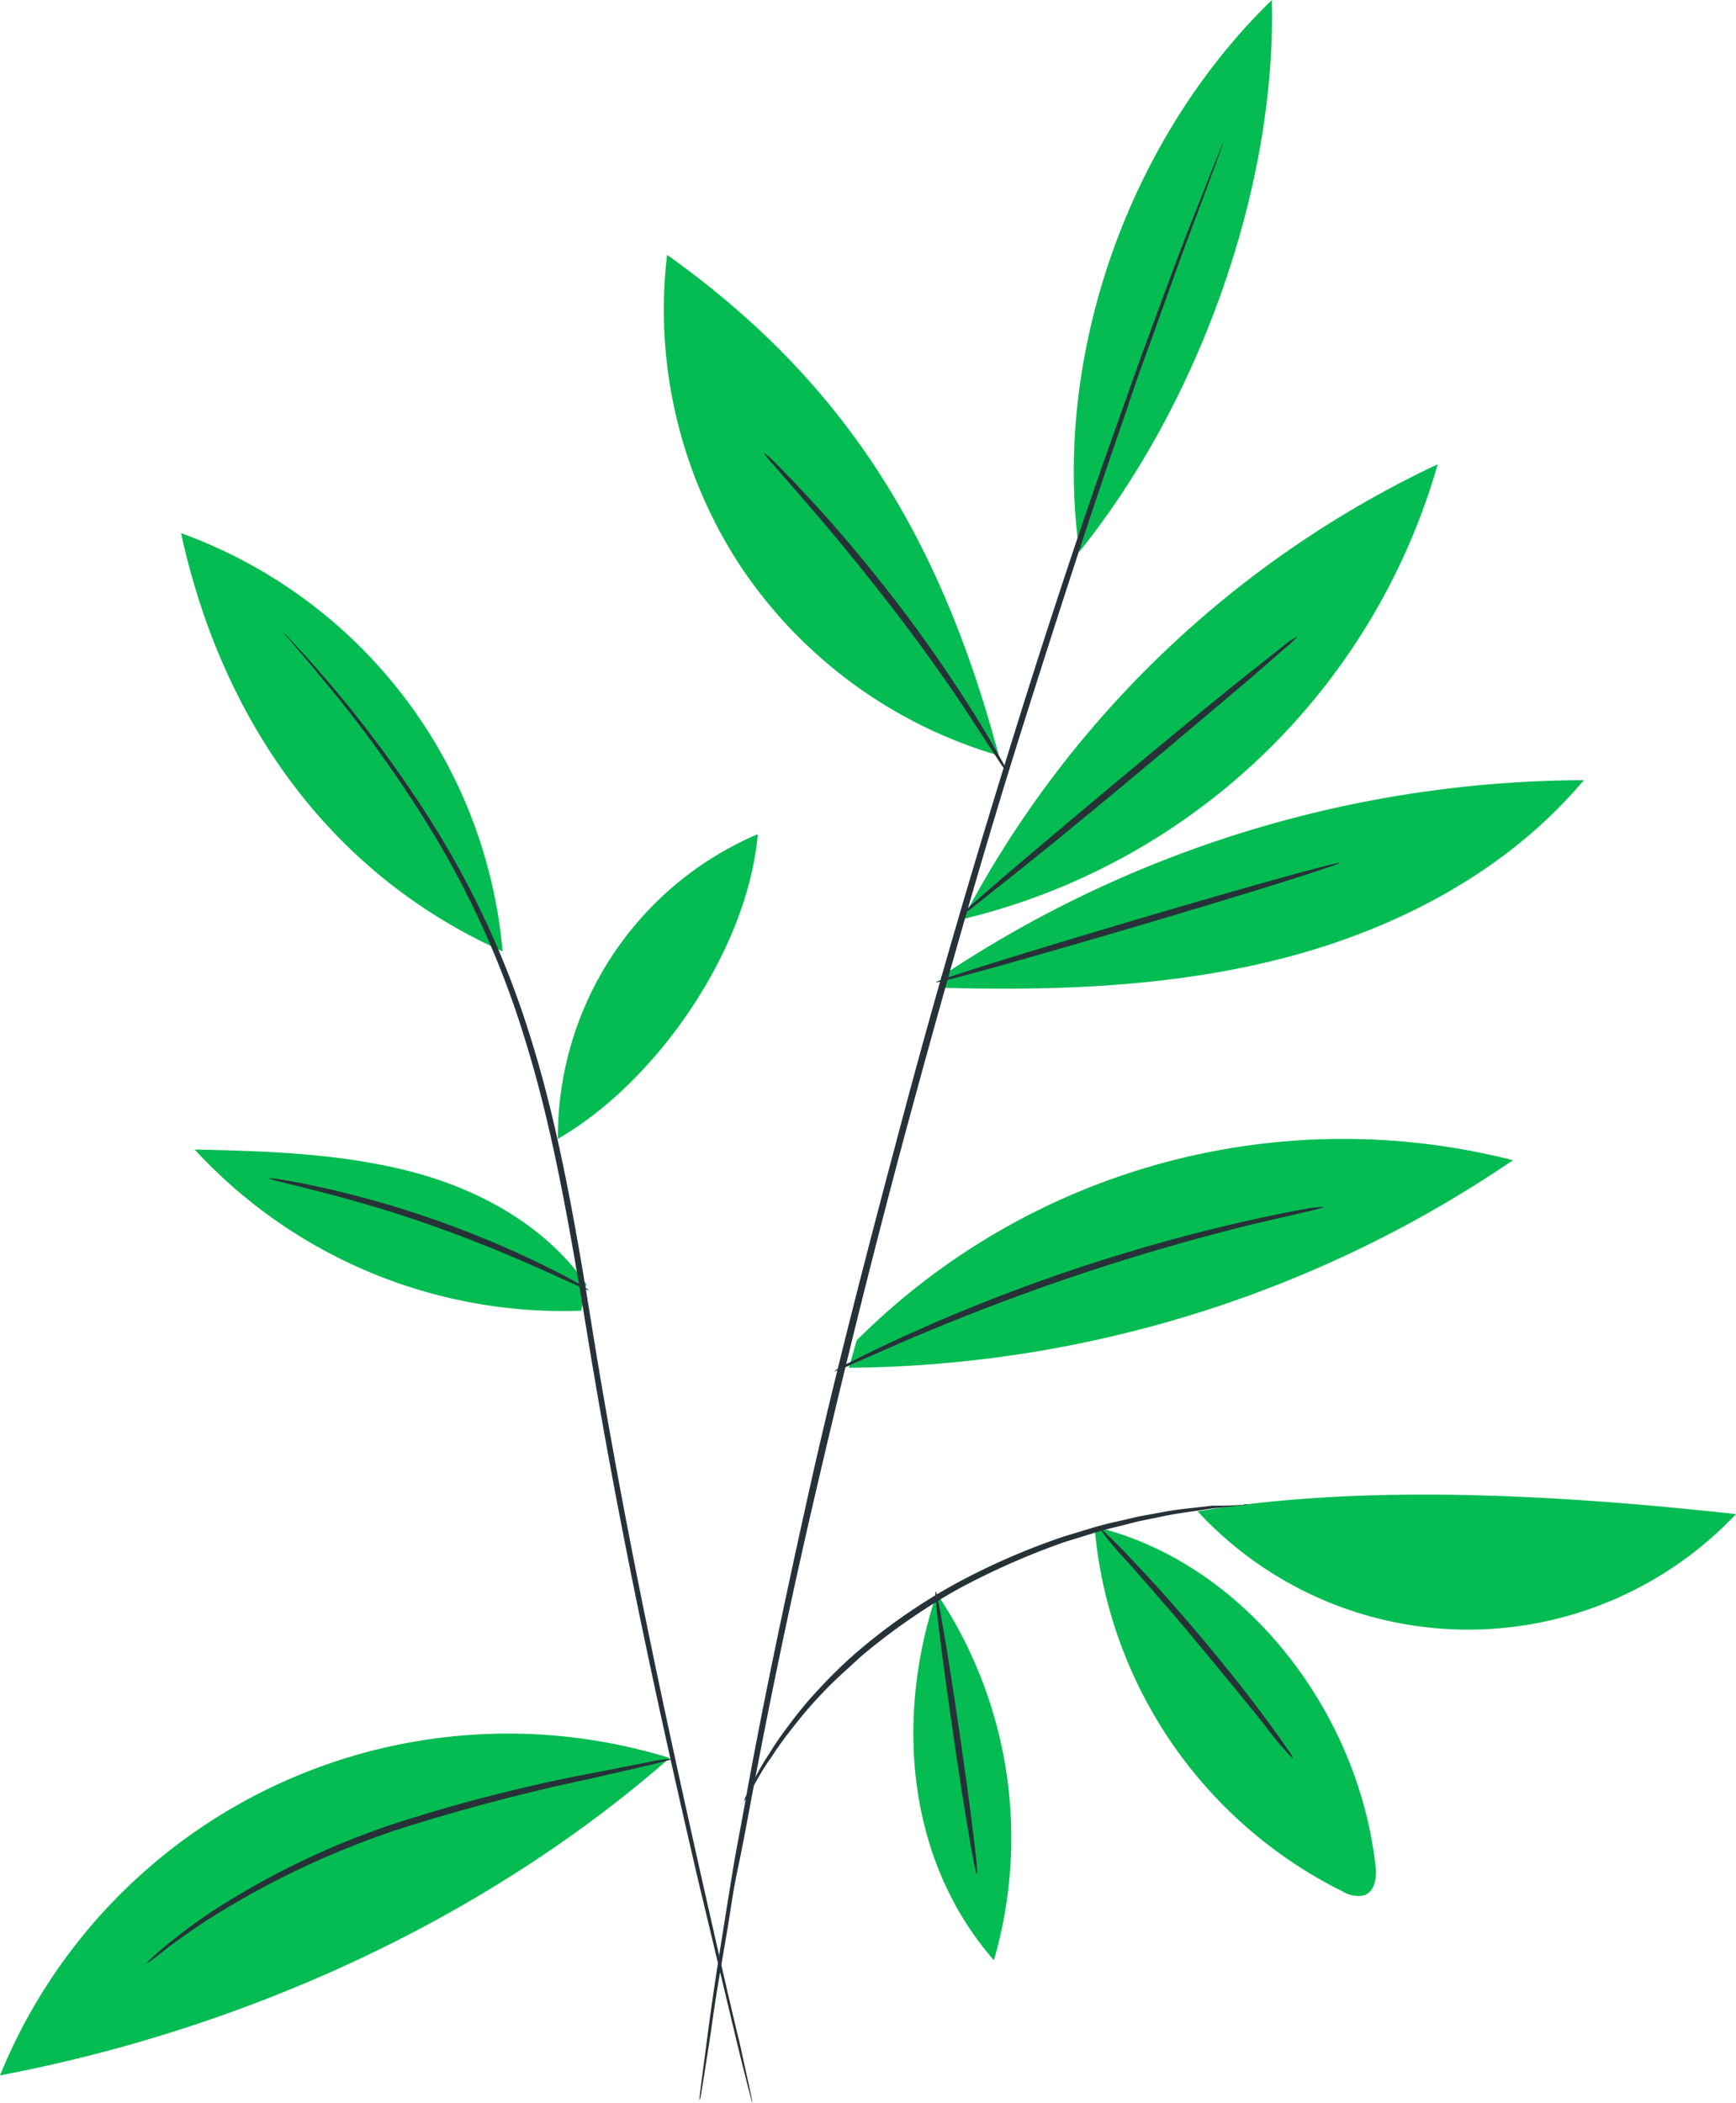 <?xml version="1.0" encoding="UTF-8"?> <svg xmlns="http://www.w3.org/2000/svg" viewBox="0 0 138.16 167.3"> <defs> <style>.cls-1{fill:#05bc52;}.cls-2{fill:#263238;}</style> </defs> <title>Ресурс 73</title> <g id="Слой_2" data-name="Слой 2"> <g id="Character"> <path class="cls-1" d="M68.18,106.62a54.77,54.77,0,0,1,52.23-14.33A95.22,95.22,0,0,1,67.56,108.8"></path> <path class="cls-1" d="M85.9,43.89C83.72,28.5,89.7,11.19,101.22,0c.38,15.25-6.06,32.42-15.32,43.89"></path> <path class="cls-1" d="M76.68,73a82.25,82.25,0,0,1,37.74-36.07A51.87,51.87,0,0,1,76.54,73.13"></path> <path class="cls-1" d="M74.77,78.57c9.3.26,18.71-.06,27.7-2.44s17.6-6.95,23.58-14.07A92.55,92.55,0,0,0,74.91,77.67"></path> <path class="cls-1" d="M79.49,60.1C74.77,42.41,67,30.18,53.09,20.27a37.14,37.14,0,0,0,5.85,24.78A37.19,37.19,0,0,0,79.49,60.1"></path> <path class="cls-1" d="M44.4,90.59A26.18,26.18,0,0,1,60.31,66.35c-.78,9.13-8,19.69-15.91,24.24"></path> <path class="cls-1" d="M40,75.68A39,39,0,0,0,14.41,42.41C17.62,57.19,26.16,69.49,40,75.68"></path> <path class="cls-1" d="M46.65,102.14c-3.27-4.69-8.62-7.6-14.16-9s-11.32-1.58-17-1.7a39.86,39.86,0,0,0,30.77,12.82"></path> <path class="cls-1" d="M53.3,139.84A43.65,43.65,0,0,0,0,165.09c19.36-3.68,38.47-12.28,53.3-25.25"></path> <path class="cls-1" d="M74.55,126.74c-3.22,9.5-2.6,21,4.55,29.19a34.87,34.87,0,0,0-4.55-29.19"></path> <path class="cls-1" d="M87.11,121.46a35.77,35.77,0,0,0,19.75,29,2.29,2.29,0,0,0,1.75.29c.87-.36,1-1.55.84-2.48-1.4-12.18-10.42-24-22.34-26.83"></path> <path class="cls-1" d="M95.31,120.22a29.33,29.33,0,0,0,42.85.22c-13.62-1.49-29.34-2.48-42.85-.22"></path> <path class="cls-2" d="M97.35,11.34a2.55,2.55,0,0,1-.13.4l-.41,1.15L95.17,17.3c-.74,1.91-1.58,4.26-2.56,7-.5,1.36-1,2.82-1.58,4.37s-1.11,3.2-1.7,4.93c-2.41,6.89-5.09,15.17-8,24.39s-5.82,19.42-8.75,30.18-5.46,21.07-7.65,30.48S61,136.59,59.67,143.77c-.33,1.8-.66,3.51-1,5.12s-.54,3.15-.78,4.59c-.49,2.86-.92,5.32-1.2,7.34s-.55,3.56-.71,4.65c-.09.51-.15.92-.2,1.21a2.39,2.39,0,0,1-.09.41,2.22,2.22,0,0,1,0-.42l.15-1.21c.15-1.09.35-2.66.62-4.67s.65-4.5,1.11-7.36c.23-1.44.48-3,.74-4.59s.61-3.34.93-5.13c1.28-7.2,3.06-15.73,5.16-25.16S69.19,98.81,72.08,88s5.94-21,8.81-30.19S86.52,40.36,89,33.47l1.74-4.91,1.61-4.36c1-2.73,1.88-5.07,2.65-7s1.32-3.35,1.73-4.37c.2-.48.35-.86.46-1.14A2.73,2.73,0,0,1,97.35,11.34Z"></path> <path class="cls-2" d="M22.54,50.3s.08.07.23.22l.65.69c.57.6,1.4,1.51,2.43,2.71a96.35,96.35,0,0,1,8,10.69,71.94,71.94,0,0,1,8.38,17.94c2.25,7.14,3.64,15.25,5,23.74,2.77,17,6.17,32.19,8.63,43.19,1.24,5.48,2.24,9.92,3,13,.33,1.51.59,2.7.78,3.54l.19.93a1.47,1.47,0,0,1,.05.32,2,2,0,0,1-.1-.31l-.24-.91c-.21-.84-.51-2-.88-3.53-.74-3.1-1.8-7.53-3.11-13-2.55-11-6-26.19-8.78-43.19-1.39-8.48-2.77-16.57-5-23.68a72.52,72.52,0,0,0-8.24-17.88,100,100,0,0,0-7.86-10.76c-1-1.22-1.8-2.15-2.34-2.77l-.62-.72C22.6,50.39,22.53,50.31,22.54,50.3Z"></path> <path class="cls-2" d="M99.38,119.64a1.68,1.68,0,0,1-.49.09l-1.41.16-1,.1-1.21.18c-.86.13-1.85.25-2.92.49l-1.69.34-1.81.46c-1.26.28-2.56.74-4,1.16a58.7,58.7,0,0,0-8.63,3.8,49.76,49.76,0,0,0-7.73,5.37c-1.07,1-2.11,1.89-3,2.85a31.66,31.66,0,0,0-2.34,2.71,27.13,27.13,0,0,0-1.74,2.4,16.38,16.38,0,0,0-1.19,1.89l-.72,1.22c-.17.28-.27.42-.29.41a2,2,0,0,1,.19-.46c.18-.34.39-.76.64-1.27a17.2,17.2,0,0,1,1.12-1.95,26.37,26.37,0,0,1,1.7-2.46,28.69,28.69,0,0,1,2.32-2.78,37.51,37.51,0,0,1,3-2.92A46.77,46.77,0,0,1,76,126a55.21,55.21,0,0,1,8.73-3.8c1.4-.41,2.72-.86,4-1.13l1.84-.43,1.7-.31c1.09-.22,2.09-.32,3-.42l1.21-.14,1,0,1.42-.06A2.38,2.38,0,0,1,99.38,119.64Z"></path> <path class="cls-2" d="M103.26,50.63a7.94,7.94,0,0,1-1,.94L99.47,54c-2.38,2-5.69,4.82-9.37,7.88s-7,5.79-9.48,7.75l-2.91,2.31a7.38,7.38,0,0,1-1.11.79,6.58,6.58,0,0,1,1-1l2.8-2.43c2.38-2,5.7-4.82,9.37-7.87s7-5.79,9.47-7.76l2.91-2.3A6.08,6.08,0,0,1,103.26,50.63Z"></path> <path class="cls-2" d="M106.61,68.64c0,.14-7.11,2.38-16,5s-16.07,4.63-16.12,4.49,7.11-2.37,16-5S106.56,68.51,106.61,68.64Z"></path> <path class="cls-2" d="M80.2,61.47a6.14,6.14,0,0,1-.74-1l-1.88-2.87C76,55.15,73.71,51.85,71,48.34s-5.27-6.57-7.18-8.76L61.58,37a5.47,5.47,0,0,1-.79-1,6.66,6.66,0,0,1,.94.85c.58.57,1.4,1.41,2.39,2.48,2,2.12,4.62,5.16,7.32,8.68s4.92,6.88,6.45,9.35c.76,1.24,1.35,2.26,1.75,3A5.87,5.87,0,0,1,80.2,61.47Z"></path> <path class="cls-1" d="M55.37,71.47a24.37,24.37,0,0,1-1.68,2.76c-1.07,1.68-2.52,4-4,6.65S46.9,86,46,87.74a23.2,23.2,0,0,1-1.51,2.85,16.58,16.58,0,0,1,1.18-3c.82-1.83,2-4.3,3.55-7s3-5,4.16-6.6A16.39,16.39,0,0,1,55.37,71.47Z"></path> <path class="cls-2" d="M46.87,102.64c0,.07-1.4-.6-3.64-1.6s-5.35-2.32-8.87-3.56-6.78-2.15-9.15-2.75-3.86-.94-3.84-1a4.91,4.91,0,0,1,1.06.11c.68.1,1.66.29,2.86.55A77.84,77.84,0,0,1,34.53,97a79.53,79.53,0,0,1,8.86,3.71c1.1.55,2,1,2.58,1.36A4.12,4.12,0,0,1,46.87,102.64Z"></path> <path class="cls-2" d="M53.56,139.9a2.57,2.57,0,0,1-.44.14l-1.29.33-4.76,1.1a157.21,157.21,0,0,0-15.53,4.1,68.43,68.43,0,0,0-14.49,6.81c-1.74,1.1-3.09,2.08-4,2.78a12.43,12.43,0,0,1-1.44,1.06,1.65,1.65,0,0,1,.32-.33c.23-.21.55-.52,1-.89a42.52,42.52,0,0,1,3.91-2.93,63.43,63.43,0,0,1,14.53-7,129.41,129.41,0,0,1,15.63-4l4.79-.94A10.54,10.54,0,0,1,53.56,139.9Z"></path> <path class="cls-2" d="M77.75,149.08c-.15,0-1-5-1.9-11.2s-1.53-11.26-1.39-11.28,1,5,1.9,11.2S77.89,149.06,77.75,149.08Z"></path> <path class="cls-2" d="M102.93,139.93a25.29,25.29,0,0,1-2.27-2.69c-1.36-1.7-3.25-4-5.38-6.57s-4.11-4.79-5.54-6.43a25.35,25.35,0,0,1-2.26-2.7,3.93,3.93,0,0,1,.72.62c.44.42,1.06,1,1.81,1.83,1.51,1.58,3.53,3.8,5.67,6.35s4,4.92,5.27,6.67c.65.88,1.16,1.6,1.5,2.11A3.11,3.11,0,0,1,102.93,139.93Z"></path> <path class="cls-2" d="M105.42,96a11.74,11.74,0,0,1-1.57.42l-4.31,1c-3.63.9-8.61,2.26-14,4.08s-10.2,3.74-13.63,5.22l-4.06,1.77a10,10,0,0,1-1.51.62,8.8,8.8,0,0,1,1.42-.8c.93-.48,2.3-1.15,4-1.93a141.24,141.24,0,0,1,27.72-9.32c1.82-.4,3.31-.7,4.34-.88A8.64,8.64,0,0,1,105.42,96Z"></path> </g> </g> </svg> 